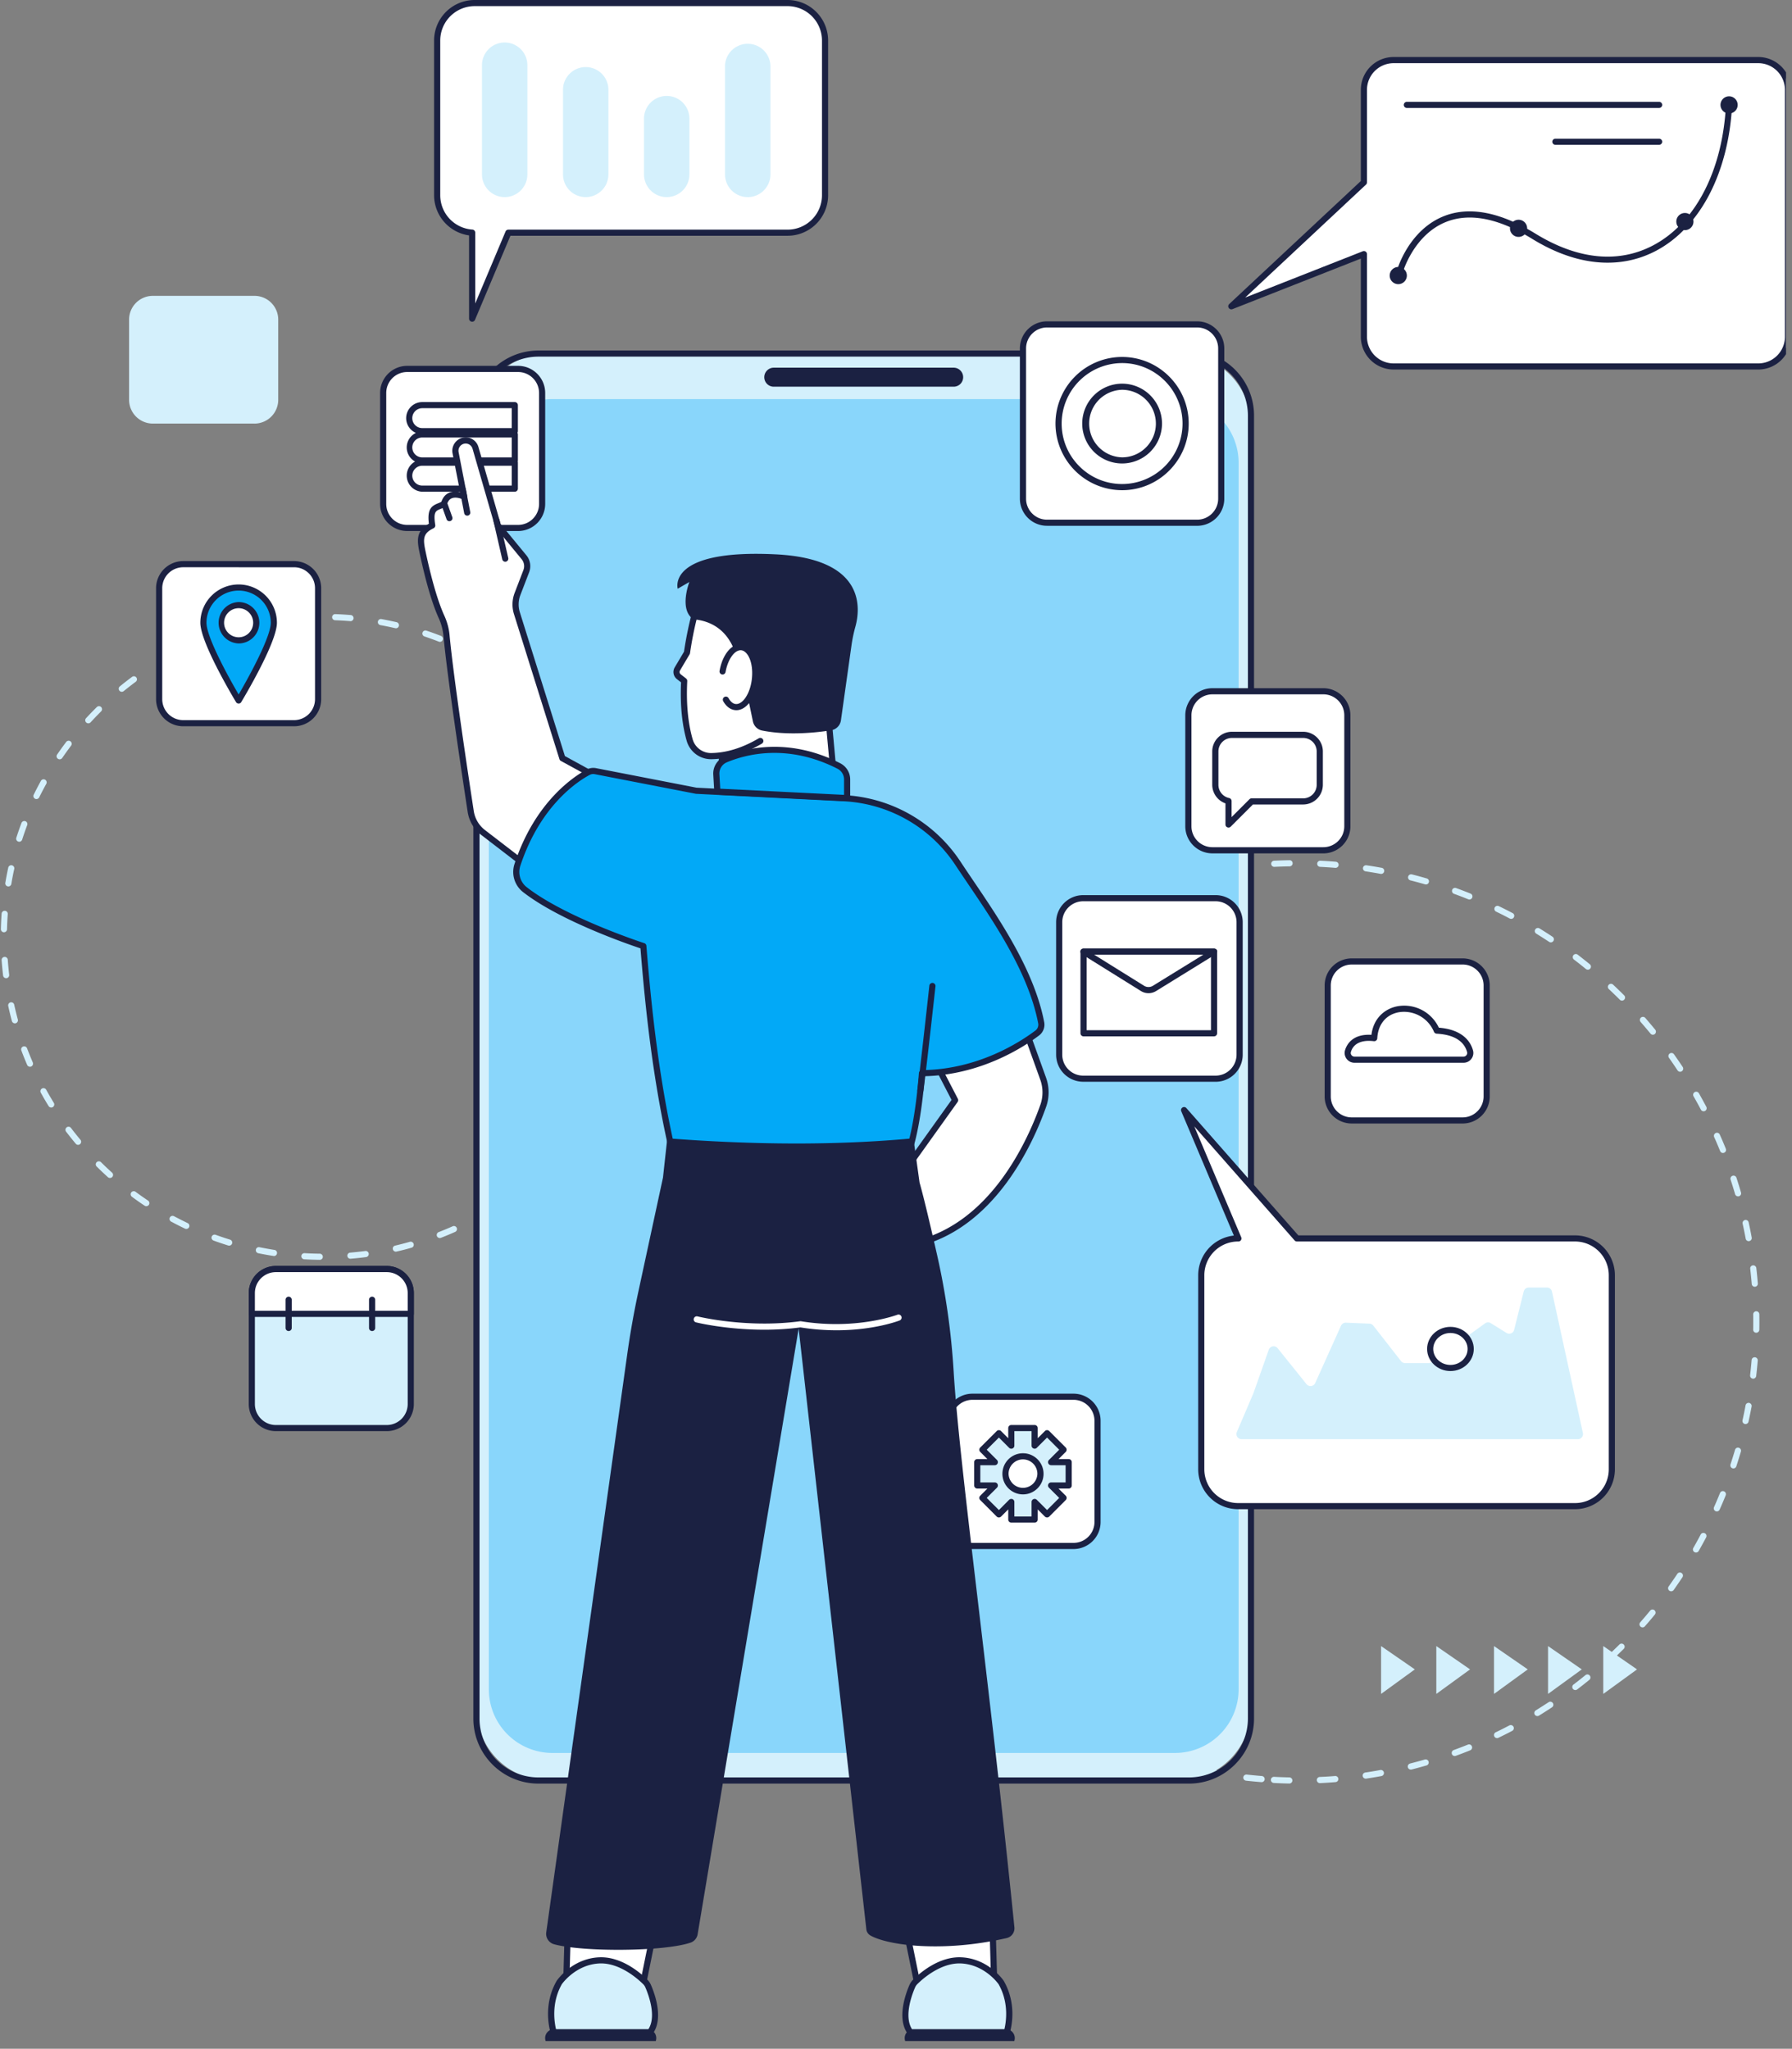 <svg xmlns="http://www.w3.org/2000/svg" width="230" height="263" version="1.0" viewBox="0 0 172.5 197.25"><rect x="0" y="0" width="172.5" height="197.25" fill="#808080" stroke="none"/><defs><clipPath id="a"><path d="M.078 59H63v63H.078Zm0 0"/></clipPath><clipPath id="b"><path d="M118 5h53.926v31H118Zm0 0"/></clipPath><clipPath id="c"><path d="M118.176 5.41h53.75v30.25h-53.75Zm0 0"/></clipPath><clipPath id="d"><path d="M87 188h11v8.504H87Zm0 0"/></clipPath><clipPath id="e"><path d="M86 188h12v8.504H86Zm0 0"/></clipPath><clipPath id="f"><path d="M87 195.332h10.785v1.172H87Zm0 0"/></clipPath><clipPath id="g"><path d="M53 188h11v8.504H53Zm0 0"/></clipPath><clipPath id="h"><path d="M52 188h12v8.504H52Zm0 0"/></clipPath><clipPath id="i"><path d="M52.395 195.332h10.812v1.172H52.395Zm0 0"/></clipPath></defs><g clip-path="url(#a)"><path fill="#d4f0fc" d="M33.738 59.805q-.011.001-.023-.004-.728-.059-1.461-.086a.296.296 0 0 1-.285-.305.3.3 0 0 1 .308-.285 32 32 0 0 1 1.489.09c.16.012.28.156.27.316a.3.3 0 0 1-.298.274m-5.894.066a.293.293 0 0 1-.293-.262.29.29 0 0 1 .262-.324c.488-.055.988-.097 1.484-.125.164-.012.3.113.312.278a.3.3 0 0 1-.277.312c-.484.027-.977.07-1.457.121zm10.27.617a.3.3 0 0 1-.067-.008c-.473-.109-.957-.21-1.434-.296a.297.297 0 0 1-.238-.344.297.297 0 0 1 .344-.238q.733.136 1.46.3c.157.04.258.196.22.356a.295.295 0 0 1-.286.23m-14.626.172a.29.29 0 0 1-.285-.222.29.29 0 0 1 .211-.36c.48-.125.969-.238 1.453-.336.16-.031.317.07.348.23a.29.29 0 0 1-.23.348c-.473.098-.954.211-1.422.328a.3.3 0 0 1-.075.012m18.856 1.137a.3.3 0 0 1-.11-.024 34 34 0 0 0-1.375-.5.293.293 0 0 1-.187-.37.296.296 0 0 1 .375-.188c.469.156.941.328 1.402.508.153.062.23.23.168.382a.29.29 0 0 1-.273.192m-23.051.27a.3.3 0 0 1-.27-.184.296.296 0 0 1 .157-.387c.457-.191.922-.371 1.386-.539a.295.295 0 0 1 .203.555c-.457.164-.914.343-1.359.531a.3.3 0 0 1-.117.023m27.047 1.632a.3.3 0 0 1-.145-.039 31 31 0 0 0-1.289-.691.3.3 0 0 1-.133-.399.297.297 0 0 1 .399-.129c.441.223.883.461 1.316.707a.295.295 0 0 1-.148.551m-30.992.364c-.102 0-.2-.051-.254-.145a.294.294 0 0 1 .101-.406c.422-.254.86-.5 1.293-.735a.297.297 0 1 1 .282.524c-.43.226-.856.469-1.27.719a.3.3 0 0 1-.152.043m34.675 2.097a.3.3 0 0 1-.183-.062 33 33 0 0 0-1.176-.871.294.294 0 1 1 .34-.48c.406.284.809.581 1.2.886a.297.297 0 0 1 .054.414.3.3 0 0 1-.235.113m-38.3.445a.29.29 0 0 1-.227-.109.29.29 0 0 1 .043-.414c.383-.312.777-.621 1.176-.914a.294.294 0 1 1 .351.473c-.39.289-.78.593-1.156.898a.3.3 0 0 1-.187.066m41.593 2.516a.3.3 0 0 1-.214-.09 29 29 0 0 0-1.04-1.027.296.296 0 0 1-.011-.418.296.296 0 0 1 .418-.016c.36.34.715.696 1.058 1.051a.296.296 0 0 1-.21.5m-44.816.52a.3.3 0 0 1-.2-.079.293.293 0 0 1-.015-.417c.336-.364.684-.723 1.035-1.07a.296.296 0 0 1 .418 0 .296.296 0 0 1-.004.417 32 32 0 0 0-1.015 1.055.3.3 0 0 1-.219.094m47.652 2.879a.3.3 0 0 1-.242-.122 28 28 0 0 0-.883-1.168.294.294 0 0 1 .051-.414.293.293 0 0 1 .414.047c.309.387.61.79.899 1.188a.3.3 0 0 1-.067.414.3.3 0 0 1-.172.055m-50.41.585a.3.3 0 0 1-.164-.05.29.29 0 0 1-.078-.41c.281-.41.574-.817.871-1.211a.3.3 0 0 1 .414-.059.295.295 0 0 1 .059.414c-.293.39-.582.79-.856 1.191a.3.3 0 0 1-.246.125m52.73 3.184a.29.29 0 0 1-.261-.16 37 37 0 0 0-.707-1.277.296.296 0 0 1 .512-.297c.246.425.488.867.718 1.304a.295.295 0 0 1-.261.43m-54.964.645a.293.293 0 0 1-.262-.426c.219-.445.45-.89.688-1.324a.297.297 0 0 1 .402-.118.296.296 0 0 1 .117.403 32 32 0 0 0-.68 1.3.3.3 0 0 1-.265.165m56.719 3.421a.3.3 0 0 1-.282-.199 29 29 0 0 0-.511-1.367.296.296 0 0 1 .164-.387.297.297 0 0 1 .382.164c.184.461.364.93.524 1.395a.297.297 0 0 1-.18.379.3.3 0 0 1-.097.015m-58.375.688a.295.295 0 0 1-.281-.387c.152-.472.316-.949.492-1.41a.294.294 0 1 1 .55.207c-.172.457-.332.922-.48 1.383a.3.3 0 0 1-.281.207m59.523 3.59a.3.3 0 0 1-.29-.242 30 30 0 0 0-.312-1.43.295.295 0 0 1 .22-.356c.16-.039.316.06.355.22.117.48.226.968.316 1.456a.29.29 0 0 1-.23.344q-.03.007-.059.008m-60.574.71q-.023 0-.047-.003A.293.293 0 0 1 .512 85c.082-.488.176-.98.281-1.465a.295.295 0 0 1 .352-.226c.16.035.261.195.226.351-.105.477-.2.957-.277 1.438a.294.294 0 0 1-.293.246m61.097 3.684a.296.296 0 0 1-.296-.28c-.02-.485-.055-.977-.102-1.462a.296.296 0 0 1 .59-.055c.047.493.082.993.105 1.489a.296.296 0 0 1-.28.308zm-61.515.727H.375a.297.297 0 0 1-.29-.305c.013-.496.036-.996.071-1.488a.294.294 0 0 1 .317-.273.294.294 0 0 1 .273.316q-.052.728-.07 1.46a.294.294 0 0 1-.293.29m61.515 2.219h-.015a.3.3 0 0 1-.281-.313c.023-.484.035-.976.035-1.46 0-.165.133-.298.297-.298s.293.133.293.297c0 .496-.012.996-.036 1.492a.293.293 0 0 1-.293.282M.59 94.176a.295.295 0 0 1-.293-.262 31 31 0 0 1-.14-1.484.296.296 0 0 1 .59-.04c.034.485.081.973.136 1.454a.296.296 0 0 1-.258.332zm60.785 2.191q-.03.001-.059-.004a.295.295 0 0 1-.23-.347c.09-.477.172-.961.242-1.442a.29.29 0 0 1 .332-.25.29.29 0 0 1 .25.332c-.07.492-.152.989-.246 1.473a.296.296 0 0 1-.289.238M1.43 98.523a.295.295 0 0 1-.285-.218 30 30 0 0 1-.352-1.45.295.295 0 0 1 .223-.351c.16-.035.32.066.351.226.106.473.223.954.348 1.422a.297.297 0 0 1-.207.364q-.043.007-.078.007m58.793 2.122a.4.4 0 0 1-.098-.016.297.297 0 0 1-.18-.379c.16-.457.309-.926.446-1.39a.295.295 0 0 1 .367-.2.29.29 0 0 1 .199.367c-.137.473-.293.95-.457 1.418a.3.3 0 0 1-.277.2m-57.336 2.058a.3.3 0 0 1-.274-.18 30 30 0 0 1-.554-1.378.294.294 0 1 1 .55-.207q.26.682.547 1.351a.3.3 0 0 1-.152.39.3.3 0 0 1-.117.024m55.578 2.008a.3.3 0 0 1-.137-.035.295.295 0 0 1-.125-.399c.223-.43.442-.87.645-1.312a.297.297 0 0 1 .394-.145c.145.067.211.243.14.39-.206.45-.425.903-.655 1.34a.29.29 0 0 1-.262.16M4.93 106.629a.3.3 0 0 1-.25-.14 28 28 0 0 1-.754-1.29.295.295 0 0 1 .117-.398.3.3 0 0 1 .402.113c.235.426.48.852.735 1.262a.3.3 0 0 1-.094.41.3.3 0 0 1-.156.043m51.21 1.851a.3.3 0 0 1-.171-.054.29.29 0 0 1-.067-.41c.282-.399.563-.805.825-1.211a.296.296 0 0 1 .496.324c-.27.414-.551.828-.844 1.23a.28.28 0 0 1-.238.121m-48.624 1.743a.3.3 0 0 1-.227-.11c-.316-.379-.629-.77-.93-1.164a.3.3 0 0 1 .059-.414.294.294 0 0 1 .414.059c.293.386.598.77.91 1.14a.297.297 0 0 1-.039.418.3.3 0 0 1-.187.07m45.785 1.656a.296.296 0 0 1-.21-.5c.335-.348.67-.711.991-1.078a.295.295 0 0 1 .441.39c-.324.375-.664.743-1.007 1.098a.3.3 0 0 1-.215.09M10.59 113.41a.3.3 0 0 1-.2-.074 30 30 0 0 1-1.085-1.027.29.29 0 0 1 0-.414.296.296 0 0 1 .418-.004c.343.343.703.68 1.062 1.004.121.109.133.296.024.418a.3.3 0 0 1-.22.097m39.418 1.43a.29.29 0 0 1-.23-.117.294.294 0 0 1 .05-.414c.383-.297.766-.606 1.133-.922a.297.297 0 0 1 .418.031.297.297 0 0 1-.035.418c-.375.32-.762.637-1.153.941a.3.3 0 0 1-.183.063m-35.922 1.289a.3.3 0 0 1-.164-.05 26 26 0 0 1-1.223-.86.3.3 0 0 1-.062-.414.3.3 0 0 1 .414-.063c.39.29.793.574 1.199.844.133.09.172.273.082.41a.3.3 0 0 1-.246.133m32.242 1.168a.297.297 0 0 1-.144-.555c.421-.238.84-.492 1.25-.75.14-.09.32-.047.41.09.086.14.047.32-.094.41-.418.262-.848.52-1.277.766a.3.3 0 0 1-.145.039m-28.394 1.02a.3.3 0 0 1-.125-.028q-.676-.323-1.332-.676a.297.297 0 0 1-.122-.402.295.295 0 0 1 .399-.117c.43.226.871.449 1.308.66a.295.295 0 0 1-.128.562m24.402.878a.3.3 0 0 1-.277-.187.3.3 0 0 1 .168-.383c.453-.176.906-.363 1.347-.562a.295.295 0 1 1 .242.54q-.681.303-1.375.573a.3.3 0 0 1-.105.02m-20.273.73a.4.4 0 0 1-.09-.01c-.473-.15-.95-.306-1.414-.478a.297.297 0 0 1-.18-.378.3.3 0 0 1 .379-.176c.457.164.926.324 1.39.465.157.05.243.215.196.37a.3.3 0 0 1-.282.208m16.042.579a.295.295 0 0 1-.285-.23.29.29 0 0 1 .22-.352c.472-.11.948-.234 1.417-.367a.294.294 0 0 1 .363.207.29.29 0 0 1-.203.363q-.716.207-1.445.371a.3.3 0 0 1-.067.008m-11.73.422q-.023-.001-.047-.008a31 31 0 0 1-1.465-.262.3.3 0 0 1-.23-.351.29.29 0 0 1 .347-.227c.477.094.961.184 1.438.258a.29.29 0 0 1 .246.34.294.294 0 0 1-.289.25m7.36.261a.294.294 0 0 1-.294-.273.29.29 0 0 1 .27-.316c.484-.043.973-.094 1.453-.157.16-.023.309.09.332.254a.3.3 0 0 1-.254.332q-.739.096-1.484.157-.012.005-.024.004m-2.95.102h-.004a31 31 0 0 1-1.488-.05.3.3 0 0 1-.281-.313.296.296 0 0 1 .312-.278c.485.028.977.047 1.465.051.16.004.293.137.29.301 0 .16-.134.29-.294.29"/></g><path fill="#d4f0fc" d="M122.664 83.457a.296.296 0 0 1-.297-.277.297.297 0 0 1 .281-.313q.74-.035 1.485-.047a.29.29 0 0 1 .297.29.293.293 0 0 1-.29.3c-.484.008-.976.024-1.464.047zm5.898.098h-.023l-.14-.012a49 49 0 0 0-1.325-.086.29.29 0 0 1-.277-.309.29.29 0 0 1 .305-.28q.674.034 1.343.085l.14.012a.3.3 0 0 1 .274.32.3.3 0 0 1-.297.27m-10.304.347a.3.3 0 0 1-.293-.25.295.295 0 0 1 .25-.336c.484-.074.98-.14 1.472-.199a.295.295 0 1 1 .066.586c-.48.059-.972.125-1.452.195q-.02.005-.043.004m14.695.235c-.02 0-.035 0-.055-.004-.476-.09-.964-.168-1.445-.242a.295.295 0 0 1-.25-.336.293.293 0 0 1 .336-.246c.488.07.98.152 1.465.242.164.027.27.183.238.344a.29.29 0 0 1-.289.242m-19.035.652a.295.295 0 0 1-.07-.582q.716-.183 1.445-.344a.294.294 0 1 1 .125.575c-.473.105-.953.222-1.426.343a.4.4 0 0 1-.074.008m23.344.363a.3.3 0 0 1-.082-.011 58 58 0 0 0-1.418-.383.295.295 0 0 1-.211-.36c.039-.16.199-.253.36-.214.476.12.96.254 1.433.39.156.047.246.211.199.367a.29.29 0 0 1-.281.211m-27.563.957a.297.297 0 0 1-.102-.574c.462-.172.934-.336 1.4-.488a.296.296 0 0 1 .374.187.293.293 0 0 1-.187.371c-.461.153-.926.317-1.383.485a.3.3 0 0 1-.102.02m31.746.493a.3.3 0 0 1-.11-.024c-.448-.18-.91-.36-1.366-.523a.297.297 0 0 1-.18-.38.29.29 0 0 1 .379-.175c.465.168.934.348 1.39.531a.293.293 0 0 1 .16.383.29.29 0 0 1-.273.188m-35.812 1.242a.294.294 0 0 1-.129-.559c.441-.219.894-.43 1.344-.629a.295.295 0 1 1 .238.54c-.441.199-.887.406-1.324.616a.26.26 0 0 1-.13.032m39.836.62a.4.4 0 0 1-.137-.03 32 32 0 0 0-1.312-.664.295.295 0 1 1 .258-.531c.445.214.894.44 1.331.671.145.074.2.254.121.399a.29.29 0 0 1-.261.156m-43.711 1.516a.294.294 0 0 1-.156-.547 46 46 0 0 1 1.277-.761.296.296 0 0 1 .293.516c-.422.242-.848.496-1.262.75a.3.3 0 0 1-.152.042m47.527.747a.3.3 0 0 1-.164-.051 51 51 0 0 0-1.238-.79.29.29 0 0 1-.094-.406.293.293 0 0 1 .406-.097c.418.258.84.527 1.254.8.133.09.172.274.082.41a.3.3 0 0 1-.246.134m-51.172 1.77a.29.29 0 0 1-.234-.118.29.29 0 0 1 .055-.414c.39-.3.793-.598 1.195-.883a.29.29 0 0 1 .41.066.3.3 0 0 1-.07.415c-.395.28-.79.574-1.176.87a.3.3 0 0 1-.18.063m54.739.862a.3.3 0 0 1-.188-.066 42 42 0 0 0-1.152-.91.3.3 0 0 1-.055-.418.297.297 0 0 1 .414-.055c.39.3.785.613 1.168.926.125.102.145.289.04.414a.3.3 0 0 1-.227.11m-58.118 2a.3.3 0 0 1-.214-.09.296.296 0 0 1 .011-.417c.36-.34.73-.676 1.102-1a.293.293 0 0 1 .418.027.3.3 0 0 1-.028.418c-.367.32-.73.652-1.085.984a.3.3 0 0 1-.204.078m61.399.977a.3.3 0 0 1-.207-.09c-.344-.344-.7-.687-1.055-1.02a.296.296 0 0 1-.012-.417.3.3 0 0 1 .418-.016c.36.34.72.687 1.067 1.035a.29.29 0 0 1 0 .418.3.3 0 0 1-.211.09M91.66 98.55a.28.28 0 0 1-.195-.074.29.29 0 0 1-.028-.415c.325-.37.66-.746.997-1.105a.296.296 0 0 1 .418-.016.296.296 0 0 1 .011.418c-.332.356-.66.723-.98 1.09a.3.3 0 0 1-.223.102m67.445 1.07a.29.29 0 0 1-.226-.11 65 65 0 0 0-.95-1.12.297.297 0 0 1 .028-.418.3.3 0 0 1 .418.027c.324.375.648.758.96 1.137a.3.3 0 0 1-.042.418.3.3 0 0 1-.188.066m-70.187 2.414a.3.3 0 0 1-.172-.055.3.3 0 0 1-.07-.414q.43-.605.883-1.199a.293.293 0 0 1 .414-.055.297.297 0 0 1 .054.415c-.297.386-.59.785-.87 1.183a.3.3 0 0 1-.239.125m72.812 1.153a.3.3 0 0 1-.246-.133 42 42 0 0 0-.828-1.211.294.294 0 0 1 .07-.41.293.293 0 0 1 .41.066c.286.402.571.816.844 1.227.09.136.051.32-.085.41a.3.3 0 0 1-.165.05m-75.195 2.59a.3.3 0 0 1-.258-.445c.246-.43.5-.86.758-1.282a.293.293 0 0 1 .406-.098c.141.086.184.266.098.406-.254.414-.508.84-.746 1.266a.3.3 0 0 1-.258.152m77.457 1.214a.29.29 0 0 1-.262-.156 41 41 0 0 0-.707-1.285.295.295 0 0 1 .11-.403.3.3 0 0 1 .406.11c.242.43.48.867.711 1.3a.297.297 0 0 1-.121.403.3.3 0 0 1-.137.031m-79.449 2.746a.3.3 0 0 1-.121-.023.296.296 0 0 1-.149-.39q.3-.682.622-1.356a.296.296 0 0 1 .535.258c-.215.441-.422.89-.618 1.336a.29.29 0 0 1-.269.175m81.312 1.27a.29.29 0 0 1-.273-.188c-.184-.449-.375-.902-.574-1.343a.3.3 0 0 1 .152-.391c.149-.066.32 0 .387.148a35 35 0 0 1 .582 1.368.29.29 0 0 1-.164.382.3.3 0 0 1-.11.024m-82.89 2.87a.3.3 0 0 1-.094-.015.29.29 0 0 1-.187-.37c.152-.47.312-.946.48-1.407a.3.3 0 0 1 .379-.18.3.3 0 0 1 .18.38q-.252.691-.48 1.39a.29.29 0 0 1-.278.203m84.344 1.306a.3.3 0 0 1-.286-.211 44 44 0 0 0-.433-1.399.296.296 0 0 1 .563-.184c.152.47.3.946.437 1.419a.29.29 0 0 1-.281.375m-85.5 2.972a.295.295 0 0 1-.29-.36c.106-.48.22-.968.34-1.448.04-.157.2-.254.36-.215a.3.3 0 0 1 .215.36 36 36 0 0 0-.336 1.429.296.296 0 0 1-.29.234m86.523 1.34a.29.29 0 0 1-.289-.242c-.09-.48-.188-.965-.293-1.438a.3.3 0 0 1 .227-.355.295.295 0 0 1 .351.227c.106.48.207.972.293 1.457a.29.29 0 0 1-.234.343c-.02.004-.035.008-.055.008m-87.242 3.031q-.018.001-.035-.004a.297.297 0 0 1-.262-.324c.059-.492.121-.988.195-1.476a.296.296 0 0 1 .586.086q-.11.728-.191 1.457a.3.3 0 0 1-.293.261m87.828 1.36a.294.294 0 0 1-.293-.274c-.043-.484-.09-.976-.145-1.457a.29.29 0 0 1 .258-.328c.16-.02.309.098.328.258.055.488.106.988.145 1.48a.294.294 0 0 1-.27.32zm-88.113 3.062H80.8a.3.3 0 0 1-.293-.3c.008-.493.023-.993.047-1.489a.296.296 0 0 1 .308-.277c.164.004.29.144.282.308-.024.485-.04.98-.047 1.465a.293.293 0 0 1-.293.293m88.254 1.364h-.004a.29.29 0 0 1-.29-.301c.005-.262.005-.532.005-.793 0-.223 0-.45-.004-.672a.3.3 0 0 1 .293-.3.293.293 0 0 1 .296.288 40 40 0 0 1 0 1.488.295.295 0 0 1-.296.29m-88.102 3.066a.3.3 0 0 1-.293-.274 46 46 0 0 1-.102-1.484.296.296 0 0 1 .282-.309c.16-.007.3.118.308.282.028.484.059.976.102 1.46a.295.295 0 0 1-.27.321q-.01.002-.027.004m87.805 1.36c-.012 0-.024-.005-.035-.005a.297.297 0 0 1-.258-.328c.054-.484.105-.976.144-1.46a.294.294 0 0 1 .32-.27.294.294 0 0 1 .27.32c-.043.492-.09.988-.148 1.48a.3.3 0 0 1-.293.262m-87.203 3.027a.3.3 0 0 1-.293-.239 61 61 0 0 1-.25-1.468.295.295 0 0 1 .25-.336.295.295 0 0 1 .336.246c.074.48.156.969.246 1.449a.293.293 0 0 1-.235.344q-.03.005-.054.004m86.468 1.34a.295.295 0 0 1-.29-.36c.107-.476.204-.96.294-1.437a.294.294 0 0 1 .344-.239c.16.032.266.184.238.344a57 57 0 0 1-.297 1.457.296.296 0 0 1-.289.234m-85.43 2.968a.3.3 0 0 1-.284-.21c-.141-.477-.274-.958-.395-1.434a.29.29 0 0 1 .21-.36.293.293 0 0 1 .36.211c.121.469.254.946.39 1.414a.295.295 0 0 1-.28.38m84.262 1.305a.2.2 0 0 1-.09-.016.295.295 0 0 1-.19-.37c.151-.466.3-.938.437-1.403a.29.29 0 0 1 .363-.203.3.3 0 0 1 .203.367c-.14.473-.289.953-.441 1.422a.3.3 0 0 1-.282.203m-82.797 2.867a.29.29 0 0 1-.273-.184 42 42 0 0 1-.539-1.382.295.295 0 1 1 .555-.203c.168.453.347.914.53 1.363a.296.296 0 0 1-.163.387.3.3 0 0 1-.11.02m81.204 1.27a.3.3 0 0 1-.121-.024.296.296 0 0 1-.149-.39q.299-.676.574-1.356a.293.293 0 0 1 .383-.164.296.296 0 0 1 .164.387 38 38 0 0 1-.582 1.37.29.29 0 0 1-.27.177m-79.325 2.738a.29.29 0 0 1-.261-.156c-.23-.434-.461-.88-.676-1.32a.3.3 0 0 1 .137-.4.295.295 0 0 1 .394.138c.215.437.438.875.664 1.304a.29.29 0 0 1-.12.399.25.25 0 0 1-.138.035m77.32 1.219a.294.294 0 0 1-.258-.441q.366-.64.708-1.29a.297.297 0 0 1 .402-.12c.145.073.2.253.121.398-.23.437-.472.875-.714 1.304a.3.3 0 0 1-.258.149m-75.05 2.586a.29.29 0 0 1-.246-.133c-.274-.41-.543-.832-.805-1.25a.296.296 0 0 1 .094-.406.3.3 0 0 1 .41.093q.382.623.793 1.235a.3.3 0 0 1-.082.41.3.3 0 0 1-.164.05m72.656 1.148a.295.295 0 0 1-.238-.469c.281-.394.562-.8.832-1.207a.29.29 0 0 1 .41-.082c.137.09.172.274.082.406a53 53 0 0 1-.844 1.23.3.3 0 0 1-.242.122m-70.02 2.406a.28.28 0 0 1-.226-.11c-.312-.378-.625-.769-.926-1.16a.297.297 0 0 1 .47-.363c.296.387.605.774.913 1.149a.297.297 0 0 1-.23.484m67.266 1.067a.292.292 0 0 1-.219-.488c.32-.368.641-.743.95-1.122a.29.29 0 0 1 .414-.039c.129.102.144.29.043.414-.313.383-.637.766-.965 1.133a.28.28 0 0 1-.223.102m-64.285 2.21a.3.3 0 0 1-.207-.085c-.348-.348-.7-.707-1.035-1.067a.293.293 0 0 1 .012-.418.293.293 0 0 1 .418.016c.332.351.675.707 1.023 1.05a.3.3 0 0 1 0 .419.3.3 0 0 1-.21.086m61.2.97a.296.296 0 0 1-.2-.512c.356-.332.711-.676 1.055-1.016a.29.29 0 0 1 .418 0c.117.113.117.3 0 .418-.352.348-.711.695-1.07 1.031a.3.3 0 0 1-.204.078m-57.907 1.995a.28.28 0 0 1-.183-.066 53 53 0 0 1-1.141-.957.296.296 0 0 1 .39-.445c.364.316.743.636 1.122.945a.29.29 0 0 1 .043.414.3.3 0 0 1-.23.11m54.52.86a.295.295 0 0 1-.176-.531c.387-.293.773-.598 1.152-.907a.293.293 0 0 1 .414.043.293.293 0 0 1-.043.414q-.575.47-1.168.922a.3.3 0 0 1-.18.059m-50.942 1.762a.3.3 0 0 1-.164-.047 45 45 0 0 1-1.23-.84.3.3 0 0 1-.07-.414.3.3 0 0 1 .413-.07c.395.28.805.558 1.211.828.137.09.176.273.086.41a.3.3 0 0 1-.246.133m47.293.742a.3.3 0 0 1-.254-.14.3.3 0 0 1 .098-.407c.414-.258.832-.524 1.238-.79a.295.295 0 0 1 .324.493c-.41.273-.832.54-1.253.8a.3.3 0 0 1-.153.044m-43.472 1.508a.3.3 0 0 1-.137-.036 42 42 0 0 1-1.309-.71.3.3 0 0 1-.113-.403.3.3 0 0 1 .402-.113c.426.242.86.476 1.293.703a.296.296 0 0 1-.136.559m39.59.617a.3.3 0 0 1-.266-.168.294.294 0 0 1 .136-.395c.438-.21.88-.433 1.31-.66a.297.297 0 0 1 .398.125.296.296 0 0 1-.125.399c-.434.23-.883.453-1.325.667a.3.3 0 0 1-.129.032m-35.56 1.234a.4.4 0 0 1-.109-.02c-.46-.183-.921-.378-1.375-.578a.295.295 0 1 1 .238-.54c.446.197.903.388 1.356.568a.293.293 0 0 1 .164.383.29.29 0 0 1-.273.187m31.485.488a.29.29 0 0 1-.277-.195.3.3 0 0 1 .176-.379c.457-.168.918-.344 1.367-.523a.29.29 0 0 1 .383.164.293.293 0 0 1-.16.383c-.458.183-.922.363-1.387.53a.3.3 0 0 1-.102.02m-27.297.946a.3.3 0 0 1-.078-.012 46 46 0 0 1-1.426-.434.295.295 0 0 1-.187-.37.294.294 0 0 1 .371-.192q.699.223 1.402.43c.16.043.25.207.203.363a.3.3 0 0 1-.285.215m23.07.36a.3.3 0 0 1-.288-.224.3.3 0 0 1 .214-.359c.473-.121.95-.25 1.414-.383a.29.29 0 0 1 .368.2.295.295 0 0 1-.2.367c-.476.136-.957.27-1.433.39q-.04.007-.074.008m-18.753.644q-.031.001-.055-.004c-.484-.09-.977-.188-1.457-.29a.295.295 0 0 1-.227-.35.293.293 0 0 1 .348-.227c.477.101.961.199 1.441.285.16.027.266.18.239.34a.3.3 0 0 1-.29.246m14.41.23a.294.294 0 0 1-.29-.254.295.295 0 0 1 .247-.336q.727-.106 1.45-.242a.3.3 0 0 1 .343.238.297.297 0 0 1-.238.344c-.485.09-.977.172-1.465.246q-.024.002-.047.004m-10.02.336h-.023c-.492-.039-.992-.086-1.48-.14a.3.3 0 0 1-.262-.329.3.3 0 0 1 .328-.261q.728.081 1.457.14a.3.3 0 0 1 .273.32.294.294 0 0 1-.293.27m5.618.094a.297.297 0 0 1-.016-.594c.484-.02.976-.05 1.46-.09a.29.29 0 0 1 .321.27.29.29 0 0 1-.27.316 38 38 0 0 1-1.484.098zm-2.954.039h-.007a38 38 0 0 1-1.485-.055.296.296 0 0 1-.281-.308.297.297 0 0 1 .312-.282c.485.028.977.043 1.465.055a.294.294 0 0 1-.004.59M132.945 158.477v4.609l3.25-2.363ZM138.262 158.477v4.609l3.25-2.363ZM143.816 158.477v4.609l3.25-2.363zM149.016 158.477v4.609l3.25-2.363z"/><path fill="#d4f0fc" d="M154.332 158.477v4.609l3.25-2.363zM24.492 40.781h-9.781a2.29 2.29 0 0 1-2.285-2.289v-7.719a2.286 2.286 0 0 1 2.285-2.289h9.781a2.287 2.287 0 0 1 2.29 2.29v7.718a2.29 2.29 0 0 1-2.29 2.29M113.496 171.422H52.79a6.93 6.93 0 0 1-6.926-6.93V40.97a6.93 6.93 0 0 1 6.926-6.93h60.707a6.93 6.93 0 0 1 6.926 6.93v123.523a6.93 6.93 0 0 1-6.926 6.93"/><path fill="#89d6fb" d="M113.105 168.77H53.18a6.13 6.13 0 0 1-6.125-6.13V44.556a6.13 6.13 0 0 1 6.125-6.133h59.925a6.13 6.13 0 0 1 6.125 6.133V162.64a6.13 6.13 0 0 1-6.125 6.129"/><path fill="#1b2142" d="M51.828 34.336a5.68 5.68 0 0 0-5.668 5.672v125.445a5.676 5.676 0 0 0 5.668 5.672h62.629a5.676 5.676 0 0 0 5.668-5.672V40.008a5.68 5.68 0 0 0-5.668-5.672Zm62.629 137.383H51.828c-3.453 0-6.262-2.813-6.262-6.266V40.008a6.27 6.27 0 0 1 6.262-6.262h62.629c3.45 0 6.258 2.809 6.258 6.262v125.445c0 3.453-2.809 6.266-6.258 6.266"/><path fill="#1b2142" d="M91.797 37.23H74.488a.914.914 0 0 1-.918-.914.92.92 0 0 1 .918-.918h17.309a.92.92 0 0 1 .918.918c0 .508-.41.914-.918.914"/><path fill="#fff" d="M115.063 50.328h-14.098a2.495 2.495 0 0 1-2.492-2.496V33.727a2.49 2.49 0 0 1 2.492-2.493h14.097a2.49 2.49 0 0 1 2.493 2.493v14.105a2.49 2.49 0 0 1-2.493 2.496"/><path fill="#1b2142" d="M100.785 31.527a2.02 2.02 0 0 0-2.015 2.02v14.465c0 1.113.902 2.02 2.015 2.02h14.457c1.113 0 2.02-.907 2.02-2.02V33.547c0-1.113-.907-2.02-2.02-2.02Zm14.457 19.094h-14.457a2.61 2.61 0 0 1-2.61-2.61V33.548a2.614 2.614 0 0 1 2.61-2.61h14.457a2.614 2.614 0 0 1 2.61 2.61v14.465a2.61 2.61 0 0 1-2.61 2.61"/><path fill="#1b2142" d="M108.016 34.957a5.83 5.83 0 0 0-5.82 5.824c0 3.211 2.609 5.82 5.82 5.82a5.824 5.824 0 0 0 5.816-5.82c0-3.21-2.61-5.824-5.816-5.824m0 12.238a6.423 6.423 0 0 1-6.414-6.414 6.42 6.42 0 0 1 6.414-6.414c3.53 0 6.41 2.875 6.41 6.414 0 3.535-2.88 6.414-6.41 6.414"/><path fill="#1b2142" d="M108.016 37.527a3.253 3.253 0 0 0 0 6.504c1.789 0 3.25-1.457 3.25-3.25a3.26 3.26 0 0 0-3.25-3.254m0 7.094a3.844 3.844 0 0 1-3.84-3.84 3.845 3.845 0 0 1 3.84-3.843 3.845 3.845 0 0 1 3.84 3.843 3.844 3.844 0 0 1-3.84 3.84"/><path fill="#fff" d="M116.773 103.855h-12.257a2.557 2.557 0 0 1-2.559-2.558V89.03a2.557 2.557 0 0 1 2.559-2.558h12.257a2.556 2.556 0 0 1 2.555 2.558v12.266a2.556 2.556 0 0 1-2.555 2.558"/><path fill="#1b2142" d="M104.27 86.77c-1.11 0-2.016.906-2.016 2.02v12.75c0 1.112.906 2.019 2.016 2.019h12.746a2.02 2.02 0 0 0 2.015-2.02V88.79c0-1.113-.902-2.02-2.015-2.02Zm12.746 17.378H104.27a2.61 2.61 0 0 1-2.606-2.609V88.79a2.61 2.61 0 0 1 2.606-2.61h12.746a2.61 2.61 0 0 1 2.609 2.61v12.75a2.61 2.61 0 0 1-2.61 2.61"/><path fill="#1b2142" d="M104.598 99.184h11.972v-7.27h-11.972Zm12.265.593h-12.558a.297.297 0 0 1-.297-.297v-7.863c0-.164.133-.293.297-.293h12.558c.164 0 .297.13.297.293v7.863a.297.297 0 0 1-.297.297"/><path fill="#1b2142" d="m105.324 91.914 4.805 2.992c.262.164.59.164.855 0l4.852-2.992Zm5.813 3.246h.004Zm-.578.461c-.258 0-.512-.07-.743-.215l-5.68-3.539a.293.293 0 0 1 .157-.543h12.582a.293.293 0 0 1 .156.543l-5.738 3.543c-.227.14-.48.211-.734.211"/><path fill="#fff" d="M103.352 148.84h-9.754a2.3 2.3 0 0 1-2.301-2.3v-9.763c0-1.273 1.027-2.3 2.3-2.3h9.755a2.3 2.3 0 0 1 2.3 2.3v9.762c0 1.27-1.03 2.3-2.3 2.3"/><path fill="#1b2142" d="M93.61 134.77c-1.114 0-2.02.906-2.02 2.02v9.737c0 1.114.906 2.016 2.02 2.016h9.73c1.11 0 2.015-.902 2.015-2.016v-9.738c0-1.113-.906-2.02-2.015-2.02Zm9.73 14.367h-9.73a2.61 2.61 0 0 1-2.61-2.61v-9.738a2.61 2.61 0 0 1 2.61-2.61h9.73a2.61 2.61 0 0 1 2.605 2.61v9.738a2.61 2.61 0 0 1-2.605 2.61"/><path fill="#d4f0fc" d="M98.473 143.578a1.684 1.684 0 1 1 0-3.367 1.684 1.684 0 0 1 0 3.367m4.402-2.808h-1.691l1.195-1.196-1.586-1.59-1.195 1.2v-1.692h-2.246v1.692l-1.196-1.2-1.59 1.59 1.196 1.196H94.07v2.246h1.692l-1.196 1.199 1.59 1.586 1.196-1.196v1.692h2.246v-1.692l1.195 1.196 1.586-1.586-1.195-1.2h1.691z"/><path fill="#1b2142" d="M98.473 140.504a1.39 1.39 0 0 0-1.387 1.39 1.387 1.387 0 0 0 2.773 0 1.39 1.39 0 0 0-1.386-1.39m0 3.371c-1.09 0-1.98-.89-1.98-1.98 0-1.094.89-1.98 1.98-1.98s1.98.886 1.98 1.98c0 1.09-.89 1.98-1.98 1.98m-.828 2.129H99.3v-1.399c0-.12.07-.226.183-.273a.3.3 0 0 1 .32.063l.989.988 1.168-1.168-.988-.988a.295.295 0 0 1 .21-.504h1.395v-1.657h-1.394a.296.296 0 0 1-.21-.504l.987-.988-1.168-1.172-.988.989a.29.29 0 0 1-.32.062.29.29 0 0 1-.184-.27v-1.398h-1.656v1.399a.29.29 0 0 1-.18.27.29.29 0 0 1-.324-.063l-.985-.989-1.172 1.172.989.988c.082.086.109.211.062.32a.29.29 0 0 1-.273.184h-1.395v1.657h1.395c.12 0 .23.07.273.18a.3.3 0 0 1-.062.324l-.989.988 1.172 1.168.985-.988a.31.31 0 0 1 .324-.063c.11.047.18.152.18.273Zm1.953.59h-2.246a.297.297 0 0 1-.297-.297v-.977l-.692.692a.3.3 0 0 1-.418 0l-1.586-1.59a.29.29 0 0 1 0-.418l.692-.691h-.98a.296.296 0 0 1-.294-.297v-2.246c0-.16.133-.293.293-.293h.98l-.69-.692a.297.297 0 0 1 0-.422l1.585-1.586a.3.3 0 0 1 .211-.086c.078 0 .153.032.207.086l.692.692v-.977c0-.164.132-.297.297-.297h2.246c.16 0 .293.133.293.297v.977l.691-.692a.29.29 0 0 1 .418 0l1.59 1.586a.304.304 0 0 1 0 .422l-.695.692h.98c.164 0 .293.132.293.293v2.246a.293.293 0 0 1-.293.297h-.98l.695.69a.3.3 0 0 1 .086.212.3.3 0 0 1-.086.207l-1.59 1.59a.3.3 0 0 1-.418 0l-.691-.692v.977a.296.296 0 0 1-.293.297"/><path fill="#fff" d="M127.844 81.863h-11.598a1.854 1.854 0 0 1-1.851-1.855V68.406a1.85 1.85 0 0 1 1.851-1.851h11.598a1.85 1.85 0 0 1 1.851 1.851v11.602a1.854 1.854 0 0 1-1.851 1.855"/><path fill="#1b2142" d="M116.707 66.848a2.02 2.02 0 0 0-2.016 2.02V79.55c0 1.113.903 2.015 2.016 2.015h10.676c1.113 0 2.02-.902 2.02-2.015V68.867c0-1.113-.907-2.02-2.02-2.02Zm10.676 15.312h-10.676a2.614 2.614 0 0 1-2.61-2.61V68.868a2.614 2.614 0 0 1 2.61-2.61h10.676a2.614 2.614 0 0 1 2.61 2.61v10.684a2.614 2.614 0 0 1-2.61 2.61"/><path fill="#1b2142" d="M118.586 71.047a1.3 1.3 0 0 0-1.3 1.3v3.212a1.3 1.3 0 0 0 1.034 1.273.3.3 0 0 1 .235.293v1.543l1.718-1.719a.28.28 0 0 1 .207-.086h4.965c.72 0 1.301-.586 1.301-1.304v-3.211a1.3 1.3 0 0 0-1.3-1.301Zm-.328 8.629a.294.294 0 0 1-.293-.297v-2.031a1.91 1.91 0 0 1-1.274-1.79v-3.21c0-1.043.852-1.895 1.895-1.895h6.86c1.042 0 1.894.852 1.894 1.895v3.21a1.9 1.9 0 0 1-1.895 1.895h-4.84l-2.136 2.137a.3.3 0 0 1-.211.086"/><path fill="#fff" d="M140.879 107.875H130.03c-1.23 0-2.226-1-2.226-2.23V94.793c0-1.23.996-2.23 2.226-2.23h10.848c1.23 0 2.226 1 2.226 2.23v10.852c0 1.23-.996 2.23-2.226 2.23"/><path fill="#1b2142" d="M130.117 92.86a2.02 2.02 0 0 0-2.015 2.019v10.68c0 1.113.902 2.02 2.015 2.02h10.676c1.113 0 2.02-.907 2.02-2.02v-10.68c0-1.113-.907-2.02-2.02-2.02Zm10.676 15.308h-10.676a2.61 2.61 0 0 1-2.605-2.61v-10.68a2.61 2.61 0 0 1 2.605-2.608h10.676a2.61 2.61 0 0 1 2.61 2.609v10.68a2.61 2.61 0 0 1-2.61 2.609"/><path fill="#fff" d="M130.379 102.023h10.504a.647.647 0 0 0 .625-.816c-.211-.781-.922-1.86-3.2-1.984-1.253-2.989-5.831-2.844-6.027.726-1.531-.183-2.289.438-2.527 1.25a.65.65 0 0 0 .625.824"/><path fill="#1b2142" d="M131.773 100.21c-.921 0-1.53.372-1.734 1.071a.33.33 0 0 0 .055.301.35.35 0 0 0 .285.145h10.504c.11 0 .21-.051.281-.141a.35.35 0 0 0 .059-.3c-.203-.747-.875-1.657-2.93-1.766a.31.31 0 0 1-.258-.18 3.12 3.12 0 0 0-3.367-1.887c-1.234.215-2.016 1.152-2.09 2.512a.3.3 0 0 1-.105.21.3.3 0 0 1-.223.067 4 4 0 0 0-.477-.031m9.11 2.106h-10.504a.94.94 0 0 1-.906-1.199c.144-.496.675-1.597 2.543-1.488.218-1.738 1.437-2.567 2.55-2.758a3.68 3.68 0 0 1 3.938 2.07c2.39.188 3.086 1.442 3.289 2.188a.93.93 0 0 1-.16.816.93.93 0 0 1-.75.371"/><path fill="#fff" d="M28.004 69.629H17.937a2.62 2.62 0 0 1-2.617-2.621v-10.07a2.62 2.62 0 0 1 2.617-2.622h10.067a2.62 2.62 0 0 1 2.617 2.621v10.07a2.62 2.62 0 0 1-2.617 2.622"/><path fill="#1b2142" d="M17.633 54.613a2.02 2.02 0 0 0-2.016 2.016v10.684c0 1.113.903 2.019 2.016 2.019h10.676a2.02 2.02 0 0 0 2.015-2.02V56.63c0-1.11-.902-2.016-2.015-2.016Zm10.676 15.309H17.633a2.61 2.61 0 0 1-2.61-2.61V56.63a2.614 2.614 0 0 1 2.61-2.61h10.676a2.614 2.614 0 0 1 2.609 2.61v10.684a2.61 2.61 0 0 1-2.61 2.609"/><path fill="#02a9f7" d="M22.973 61.652a1.697 1.697 0 1 1 0-3.394c.933 0 1.691.762 1.691 1.699s-.758 1.695-1.691 1.695m0-5.09a3.394 3.394 0 0 0-3.395 3.395c0 1.875 3.395 7.484 3.395 7.484s3.39-5.609 3.39-7.484a3.393 3.393 0 0 0-3.39-3.395"/><path fill="#1b2142" d="M22.973 58.555c-.774 0-1.403.629-1.403 1.402 0 .77.63 1.398 1.403 1.398.77 0 1.398-.628 1.398-1.398 0-.773-.629-1.402-1.398-1.402m0 3.394a1.993 1.993 0 0 1 0-3.984 1.992 1.992 0 0 1 0 3.984m0-5.09a3.1 3.1 0 0 0-3.098 3.098c0 1.348 2.043 5.11 3.098 6.906 1.05-1.797 3.093-5.558 3.093-6.906a3.1 3.1 0 0 0-3.093-3.098m0 10.875a.29.29 0 0 1-.254-.14c-.14-.235-3.434-5.703-3.434-7.637a3.69 3.69 0 0 1 3.688-3.687 3.69 3.69 0 0 1 3.683 3.687c0 1.934-3.293 7.402-3.433 7.637a.28.28 0 0 1-.25.14"/><path fill="#d4f0fc" d="M39.543 124.492v10.684a2.316 2.316 0 0 1-2.313 2.316H26.555a2.316 2.316 0 0 1-2.313-2.316v-10.684a2.31 2.31 0 0 1 2.313-2.312H37.23a2.31 2.31 0 0 1 2.313 2.312"/><path fill="#1b2142" d="M26.555 122.477c-1.114 0-2.02.902-2.02 2.015v10.684c0 1.113.906 2.02 2.02 2.02H37.23a2.02 2.02 0 0 0 2.016-2.02v-10.684a2.016 2.016 0 0 0-2.016-2.015Zm10.675 15.308H26.555a2.61 2.61 0 0 1-2.61-2.61v-10.683a2.61 2.61 0 0 1 2.61-2.61H37.23a2.61 2.61 0 0 1 2.606 2.61v10.684a2.61 2.61 0 0 1-2.606 2.61"/><path fill="#fff" d="M39.543 124.492v2.004h-15.3v-2.004a2.31 2.31 0 0 1 2.312-2.312H37.23a2.31 2.31 0 0 1 2.313 2.312"/><path fill="#1b2142" d="M24.535 126.2h14.711v-1.708a2.016 2.016 0 0 0-2.016-2.015H26.555c-1.114 0-2.02.902-2.02 2.015Zm15.008.59h-15.3a.293.293 0 0 1-.298-.294v-2.004a2.61 2.61 0 0 1 2.61-2.61H37.23a2.61 2.61 0 0 1 2.606 2.61v2.004a.29.29 0 0 1-.293.293"/><path fill="#1b2142" d="M27.785 128.148a.296.296 0 0 1-.297-.293v-2.718a.297.297 0 1 1 .594 0v2.718c0 .16-.133.293-.297.293M35.82 128.148a.296.296 0 0 1-.297-.293v-2.718a.297.297 0 1 1 .594 0v2.718c0 .16-.133.293-.297.293"/><path fill="#fff" d="M49.844 50.828H39.223a2.34 2.34 0 0 1-2.34-2.34V37.86c0-1.293 1.05-2.34 2.34-2.34h10.62a2.34 2.34 0 0 1 2.34 2.34v10.63a2.34 2.34 0 0 1-2.34 2.34"/><path fill="#1b2142" d="M39.195 35.816a2.016 2.016 0 0 0-2.015 2.016v10.684c0 1.113.902 2.02 2.015 2.02h10.676c1.113 0 2.02-.907 2.02-2.02V37.832a2.02 2.02 0 0 0-2.02-2.016Zm10.676 15.309H39.195a2.61 2.61 0 0 1-2.605-2.61V37.833a2.61 2.61 0 0 1 2.605-2.61h10.676a2.614 2.614 0 0 1 2.61 2.61v10.684a2.614 2.614 0 0 1-2.61 2.609"/><path fill="#1b2142" d="M40.645 39.3a.96.96 0 0 0-.958.958c0 .527.43.957.958.957h8.617V39.3Zm8.91 2.505h-8.91a1.55 1.55 0 0 1-1.547-1.547 1.55 1.55 0 0 1 1.547-1.547h8.91c.164 0 .297.133.297.297v2.5a.297.297 0 0 1-.297.297"/><path fill="#1b2142" d="M40.645 42.121a.96.96 0 0 0-.958.957c0 .527.43.957.958.957h8.617v-1.914Zm8.914 2.504h-8.914a1.548 1.548 0 0 1 0-3.094h8.914c.16 0 .293.133.293.297v2.504c0 .16-.133.293-.293.293"/><path fill="#1b2142" d="M40.645 44.84a.96.96 0 0 0-.958.953c0 .527.43.957.958.957h8.617v-1.91Zm8.914 2.5h-8.914a1.548 1.548 0 0 1 0-3.094h8.914c.16 0 .293.133.293.297v2.504c0 .16-.133.293-.293.293"/><g clip-path="url(#b)"><path fill="#fff" d="M169.254 5.785h-35.102a2.86 2.86 0 0 0-2.859 2.863v8.91l-12.762 11.93 12.762-5.023v7.953a2.86 2.86 0 0 0 2.86 2.863h35.1a2.86 2.86 0 0 0 2.86-2.863V8.648a2.86 2.86 0 0 0-2.86-2.863"/></g><g clip-path="url(#c)"><path fill="#1b2142" d="M131.29 24.172a.293.293 0 0 1 .296.293v7.953a2.57 2.57 0 0 0 2.566 2.57h35.102a2.57 2.57 0 0 0 2.566-2.57V8.648a2.57 2.57 0 0 0-2.566-2.566h-35.102a2.57 2.57 0 0 0-2.566 2.566v8.91c0 .083-.035.16-.094.215l-11.629 10.875 11.32-4.457a.3.3 0 0 1 .106-.02m37.964 11.406h-35.102a3.16 3.16 0 0 1-3.156-3.16v-7.52l-12.36 4.868a.3.3 0 0 1-.355-.118.29.29 0 0 1 .047-.375l12.668-11.843V8.648a3.16 3.16 0 0 1 3.156-3.16h35.102a3.163 3.163 0 0 1 3.156 3.16v23.77a3.163 3.163 0 0 1-3.156 3.16"/></g><path fill="#1b2142" d="M134.777 26.355a.297.297 0 0 1-.285-.378c.047-.157 1.168-3.88 4.555-5.188 2.437-.941 5.387-.367 8.766 1.711 4.07 2.5 7.992 2.887 11.34 1.113 4.085-2.164 6.702-7.265 6.995-13.644a.294.294 0 0 1 .309-.281c.164.007.29.144.281.308-.148 3.219-.902 6.223-2.172 8.684-1.277 2.465-3.05 4.351-5.14 5.457-1.696.898-3.555 1.273-5.524 1.12-2.078-.163-4.234-.921-6.402-2.253-3.21-1.977-5.984-2.535-8.242-1.66-3.117 1.199-4.188 4.761-4.196 4.8a.3.3 0 0 1-.285.211"/><path fill="#1b2142" d="M135.426 26.531a.825.825 0 1 1-1.653 0c0-.457.372-.828.829-.828s.824.371.824.828M147.004 21.984a.824.824 0 0 1-.824.825.826.826 0 1 1 .824-.824M163.016 21.332a.826.826 0 1 1-1.652 0 .826.826 0 1 1 1.652 0M167.27 10.098a.826.826 0 1 1-1.653.004.826.826 0 0 1 1.653-.004M159.707 10.395h-24.281a.295.295 0 0 1 0-.59h24.281c.164 0 .297.133.297.293a.297.297 0 0 1-.297.297M159.707 13.941h-9.984a.293.293 0 0 1-.293-.296c0-.16.129-.293.293-.293h9.984c.164 0 .297.132.297.293a.297.297 0 0 1-.297.296"/><path fill="#fff" d="M75.816.297H45.687a3.604 3.604 0 0 0-3.605 3.605v14.895a3.603 3.603 0 0 0 3.367 3.598v8.285l3.485-8.278h26.882a3.607 3.607 0 0 0 3.606-3.605V3.902A3.607 3.607 0 0 0 75.816.297"/><path fill="#1b2142" d="M45.688.59a3.316 3.316 0 0 0-3.31 3.312v14.895a3.316 3.316 0 0 0 3.09 3.305c.157.007.278.14.278.293v6.824l2.918-6.93a.29.29 0 0 1 .27-.18h26.882a3.313 3.313 0 0 0 3.309-3.312V3.902A3.316 3.316 0 0 0 75.816.59Zm-.239 30.387a.3.3 0 0 1-.058-.008.3.3 0 0 1-.239-.29v-8.015a3.914 3.914 0 0 1-3.367-3.867V3.902A3.906 3.906 0 0 1 45.688 0h30.128a3.905 3.905 0 0 1 3.899 3.902v14.895a3.905 3.905 0 0 1-3.899 3.902H49.133l-3.41 8.098a.3.3 0 0 1-.274.18"/><path fill="#d4f0fc" d="M48.582 18.977a2.19 2.19 0 0 1-2.187-2.188V6.324a2.186 2.186 0 1 1 4.371 0V16.79a2.186 2.186 0 0 1-2.184 2.188M56.379 18.977a2.186 2.186 0 0 1-2.184-2.188V8.691a2.186 2.186 0 1 1 4.371 0v8.098c0 1.207-.98 2.188-2.187 2.188M64.18 18.977a2.19 2.19 0 0 1-2.188-2.188v-5.32a2.186 2.186 0 1 1 4.371 0v5.32a2.186 2.186 0 0 1-2.183 2.188M71.977 18.977a2.19 2.19 0 0 1-2.188-2.188V6.324a2.189 2.189 0 0 1 4.375 0V16.79c0 1.207-.98 2.188-2.187 2.188"/><path fill="#fff" d="M151.613 119.234h-26.77L113.98 106.88l5.23 12.355h-.03a3.543 3.543 0 0 0-3.543 3.543v18.684a3.543 3.543 0 0 0 3.543 3.543h32.433a3.546 3.546 0 0 0 3.547-3.543v-18.684a3.546 3.546 0 0 0-3.547-3.543"/><path fill="#1b2142" d="M119.18 119.527a3.255 3.255 0 0 0-3.25 3.25v18.68a3.26 3.26 0 0 0 3.25 3.254h32.433c1.793 0 3.25-1.461 3.25-3.254v-18.68a3.253 3.253 0 0 0-3.25-3.25h-26.77a.29.29 0 0 1-.222-.101l-9.656-10.98 4.515 10.671a.292.292 0 0 1-.27.41Zm32.433 25.774H119.18a3.845 3.845 0 0 1-3.84-3.844v-18.68a3.85 3.85 0 0 1 3.433-3.82l-5.062-11.965a.29.29 0 0 1 .113-.363.294.294 0 0 1 .38.055l10.773 12.254h26.636a3.844 3.844 0 0 1 3.84 3.84v18.679a3.845 3.845 0 0 1-3.84 3.844"/><path fill="#d4f0fc" d="M119.516 138.563h32.37c.317 0 .552-.293.485-.602l-2.976-13.61a.49.49 0 0 0-.48-.39h-1.759a.5.5 0 0 0-.48.375l-.922 3.695a.494.494 0 0 1-.742.297l-1.504-.937a.49.49 0 0 0-.551.015l-5.156 3.73a.48.48 0 0 1-.29.098h-2.257a.51.51 0 0 1-.39-.191l-2.665-3.414a.5.5 0 0 0-.367-.192l-2.273-.093a.5.5 0 0 0-.473.293l-2.484 5.52a.494.494 0 0 1-.836.105l-2.782-3.465a.495.495 0 0 0-.851.148l-1.469 4.168-.012.032-1.593 3.726a.498.498 0 0 0 .457.691"/><path fill="#fff" d="M141.57 129.871c0 1.016-.87 1.836-1.949 1.836-1.078 0-1.95-.82-1.95-1.836 0-1.012.872-1.832 1.95-1.832s1.95.82 1.95 1.832"/><path fill="#1b2142" d="M139.621 128.336c-.914 0-1.656.691-1.656 1.535 0 .848.742 1.54 1.656 1.54.91 0 1.652-.692 1.652-1.54 0-.844-.742-1.535-1.652-1.535m0 3.664c-1.238 0-2.246-.953-2.246-2.129 0-1.172 1.008-2.125 2.246-2.125s2.246.953 2.246 2.125c0 1.176-1.008 2.129-2.246 2.129"/><path fill="#fff" d="m95.426 181.293.297 10.465h-7.266l-2.305-11.352z"/><path fill="#1b2142" d="M88.7 191.46h6.718l-.277-9.898-8.621-.824Zm7.023.59h-7.266a.29.29 0 0 1-.289-.234l-2.305-11.351a.29.29 0 0 1 .07-.254.28.28 0 0 1 .247-.098l9.277.887a.29.29 0 0 1 .266.285l.297 10.465a.29.29 0 0 1-.086.21.3.3 0 0 1-.211.09"/><g clip-path="url(#d)"><path fill="#d4f0fc" d="M96.371 190.871s-1.355-2.012-3.84-2.129c-2.054-.097-3.863 1.504-4.426 2.059a1.4 1.4 0 0 0-.289.418c-.351.812-1.382 3.543.168 4.793l8.86-.117s.945-2.543-.473-5.024"/></g><g clip-path="url(#e)"><path fill="#1b2142" d="M92.352 189.031c-1.883 0-3.563 1.508-4.04 1.985a1 1 0 0 0-.222.32c-.324.746-1.27 3.23 0 4.379l8.535-.113c.176-.618.602-2.63-.504-4.575-.094-.132-1.383-1.882-3.601-1.992-.055 0-.114-.004-.168-.004m-4.368 7.278a.3.3 0 0 1-.187-.067c-1.711-1.379-.625-4.285-.25-5.14q.129-.29.351-.508c.688-.68 2.516-2.25 4.649-2.149 2.598.125 4.012 2.172 4.07 2.258l.012.02c1.469 2.574.535 5.164.492 5.273a.29.29 0 0 1-.27.195l-8.863.118z"/></g><g clip-path="url(#f)"><path fill="#1b2142" d="M87.895 197.078h8.98a.859.859 0 0 0 0-1.715h-8.98a.859.859 0 0 0 0 1.715"/></g><path fill="#fff" d="m54.781 181.293-.297 10.465h7.27l2.305-11.352z"/><path fill="#1b2142" d="M54.79 191.46h6.722l2.175-10.722-8.617.825Zm6.964.59h-7.27a.3.3 0 0 1-.21-.09.28.28 0 0 1-.083-.21l.293-10.465a.3.3 0 0 1 .27-.285l9.273-.887a.29.29 0 0 1 .25.098.3.3 0 0 1 .07.254l-2.304 11.351a.29.29 0 0 1-.29.235"/><g clip-path="url(#g)"><path fill="#d4f0fc" d="M53.836 190.871s1.36-2.012 3.84-2.129c2.054-.097 3.867 1.504 4.43 2.059.12.12.218.262.285.418.355.812 1.382 3.543-.164 4.793l-8.864-.117s-.945-2.543.473-5.024"/></g><g clip-path="url(#h)"><path fill="#1b2142" d="m53.582 195.602 8.535.113c1.27-1.149.328-3.633.004-4.38a1 1 0 0 0-.223-.32c-.496-.488-2.257-2.074-4.207-1.98-2.222.11-3.511 1.86-3.605 1.992-1.106 1.946-.676 3.957-.504 4.575m8.645.707h-.004l-8.864-.118a.3.3 0 0 1-.273-.195c-.04-.11-.977-2.7.492-5.273l.012-.02c.062-.086 1.472-2.133 4.074-2.258 2.129-.101 3.961 1.47 4.648 2.149q.224.218.348.508c.375.855 1.461 3.761-.25 5.14a.3.3 0 0 1-.183.067"/></g><g clip-path="url(#i)"><path fill="#1b2142" d="M62.313 197.078h-8.977a.86.86 0 0 1-.86-.86c0-.472.383-.855.86-.855h8.977c.476 0 .859.383.859.856a.86.86 0 0 1-.86.86"/></g><path fill="#fff" d="m96.906 94.102 3.512 9.757c.3.84.305 1.758.008 2.602-1.18 3.336-4.88 11.75-12.559 13.355l-2.601-4.554 6.675-9.34-5.02-9.692z"/><path fill="#1b2142" d="m85.617 115.281 2.399 4.2c7.347-1.672 10.925-9.715 12.132-13.118a3.6 3.6 0 0 0-.007-2.402l-3.426-9.52-9.356 1.996 4.844 9.348a.3.3 0 0 1-.02.309Zm2.25 4.828a.3.3 0 0 1-.258-.148l-2.601-4.55a.3.3 0 0 1 .02-.321l6.57-9.192-4.942-9.535a.3.3 0 0 1-.004-.261.29.29 0 0 1 .207-.16l9.985-2.13c.144-.03.289.051.34.188l3.511 9.758c.325.906.328 1.898.008 2.8-1.25 3.532-4.996 11.922-12.777 13.547q-.03.005-.059.004"/><path fill="#fff" d="m79.652 68.09 1.004 10.996-11.164-1.184V69.98z"/><path fill="#1b2142" d="m69.79 77.637 10.542 1.117-.941-10.313-9.602 1.786Zm10.866 1.742h-.031l-11.164-1.18a.3.3 0 0 1-.266-.297V69.98c0-.14.102-.261.243-.289l10.164-1.89a.297.297 0 0 1 .348.262l1.003 10.996a.3.3 0 0 1-.086.238.3.3 0 0 1-.21.082"/><path fill="#fff" d="m58.563 75.422-4.43-2.426-4.371-13.953a2.82 2.82 0 0 1 .058-1.863l.84-2.192c.176-.453.09-.965-.215-1.336l-2.515-3.058-2.157-7.473a.99.99 0 0 0-1.195-.684.994.994 0 0 0-.726 1.149l.828 4.227s-1.535-.766-1.95.71c-.71.414-1.417.176-1.125 2.07-1.238.59-1.18 1.36-.945 2.481.207.985.914 4.274 1.836 6.309.262.574.43 1.183.488 1.808.368 3.989 1.805 13.516 2.328 16.938a3.16 3.16 0 0 0 1.196 2.023l6.914 5.317z"/><path fill="#1b2142" d="M43.836 47.91c-.125 0-.25.02-.363.07-.22.098-.368.301-.457.625a.3.3 0 0 1-.137.172c-.164.098-.324.16-.469.22-.472.187-.71.28-.512 1.55a.3.3 0 0 1-.164.312c-1.02.485-1.02 1.028-.785 2.157.73 3.464 1.39 5.308 1.817 6.246.28.613.453 1.254.511 1.902.364 3.93 1.75 13.145 2.328 16.922.114.73.497 1.379 1.083 1.832l6.632 5.102 4.848-9.477-4.18-2.285a.28.28 0 0 1-.136-.172l-4.375-13.957a3.12 3.12 0 0 1 .066-2.055l.84-2.191c.137-.352.07-.75-.168-1.043l-2.516-3.059a.3.3 0 0 1-.054-.105l-2.157-7.473a.69.69 0 0 0-.84-.476.694.694 0 0 0-.503.804l.824 4.227a.3.3 0 0 1-.11.293.3.3 0 0 1-.312.027c-.004 0-.348-.168-.711-.168m9.586 37.856a.3.3 0 0 1-.18-.063l-6.914-5.316a3.44 3.44 0 0 1-1.308-2.211c-.579-3.785-1.965-13.012-2.333-16.957a5.3 5.3 0 0 0-.457-1.711c-.628-1.383-1.273-3.586-1.859-6.371-.234-1.121-.312-2.04.914-2.711-.18-1.43.266-1.727.91-1.98.094-.04.192-.079.29-.126.144-.43.398-.726.75-.883.363-.16.753-.132 1.058-.062l-.73-3.73a1.29 1.29 0 0 1 .94-1.493 1.273 1.273 0 0 1 1.552.887l2.14 7.414 2.477 3.012c.375.457.476 1.082.262 1.633l-.84 2.187a2.54 2.54 0 0 0-.051 1.668l4.336 13.84 4.324 2.367c.14.078.195.254.121.395l-5.14 10.05a.29.29 0 0 1-.196.153q-.033.007-.066.008"/><path fill="#02a9f7" d="M99.852 99.45c-1.372 1.034-5.57 3.823-11.102 3.87-.41 5.325-1.238 7.45-1.238 7.45l-22.746.238c-1.536-6.563-2.305-13.301-2.836-19.922 0 0-7.57-2.445-11.407-5.434a2.16 2.16 0 0 1-.714-2.382c1.886-5.727 5.449-8.2 6.82-8.926.207-.11.445-.145.676-.098l9.707 1.883 14.156.715a13.96 13.96 0 0 1 11.035 6.258c2.781 4.218 6.93 9.68 8.024 15.367a.99.99 0 0 1-.375.98"/><path fill="#1b2142" d="M57.11 74.52a.75.75 0 0 0-.344.085c-1.078.57-4.746 2.891-6.68 8.758-.246.75.004 1.575.621 2.055 3.75 2.926 11.238 5.363 11.313 5.387a.29.29 0 0 1 .203.257c.441 5.461 1.152 12.618 2.777 19.645l22.3-.23c.2-.622.821-2.832 1.157-7.18a.294.294 0 0 1 .293-.27c5.367-.047 9.426-2.683 10.926-3.816a.7.7 0 0 0 .261-.688c-.93-4.828-4.152-9.585-6.742-13.41-.437-.644-.847-1.254-1.242-1.847a13.69 13.69 0 0 0-10.797-6.125l-14.16-.715c-.016 0-.027-.004-.043-.008l-9.703-1.883q-.07-.013-.14-.015m7.656 36.785a.3.3 0 0 1-.29-.23c-1.652-7.06-2.378-14.25-2.824-19.77-1.218-.407-7.765-2.66-11.308-5.422a2.46 2.46 0 0 1-.817-2.703c2-6.078 5.836-8.5 6.965-9.098.266-.14.574-.184.871-.129l9.684 1.883 14.137.715a14.28 14.28 0 0 1 11.265 6.39c.39.59.801 1.2 1.235 1.84 2.62 3.867 5.879 8.684 6.832 13.63.093.48-.098.98-.485 1.273l-.18-.235.18.235c-1.52 1.148-5.597 3.796-11.008 3.93-.418 5.105-1.203 7.175-1.238 7.265a.3.3 0 0 1-.27.187l-22.745.239z"/><path fill="#1b2142" d="M87.926 109.59c-7.45.7-15.383.64-23.692 0l-.414 3.781-2.363 10.95a84 84 0 0 0-1.078 6.062l-7.797 55.66a1.04 1.04 0 0 0 .758 1.144c2.77.758 10.61.715 13.144-.16.356-.125.61-.437.672-.804l9.723-58.309 6.516 57.832a.78.78 0 0 0 .382.59c1.66.953 6.926 1.676 13.13.254.472-.11.788-.55.741-1.035-2.406-23.828-5.304-44.496-5.847-53.496a70 70 0 0 0-1.582-11.176c-.602-2.656-1.27-5.52-1.703-7.04z"/><path fill="#fff" d="M80.512 128.074c-1.059 0-2.219-.078-3.461-.277-1.2.16-2.375.223-3.477.223-3.699 0-6.539-.696-6.574-.708a.29.29 0 0 1-.215-.355c.04-.16.2-.258.356-.219.046.012 4.738 1.16 9.875.469l.043-.004.043.004c5.343.863 9.257-.617 9.296-.633a.296.296 0 0 1 .215.551c-.125.05-2.496.95-6.101.95"/><path fill="#1b2142" d="M88.598 105.29q-.017.001-.04-.005a.296.296 0 0 1-.253-.332c.316-2.375 1.148-9.98 1.156-10.058a.3.3 0 0 1 .328-.262.3.3 0 0 1 .262.328c-.012.074-.844 7.687-1.16 10.07a.295.295 0 0 1-.293.258"/><path fill="#02a9f7" d="M81.543 75.047v1.793l-12.492-.625-.094-1.664a1.45 1.45 0 0 1 .89-1.426c1.79-.75 5.938-1.902 10.895.617.492.25.801.754.801 1.305"/><path fill="#1b2142" d="m69.332 75.934 11.918.593v-1.48c0-.442-.246-.84-.64-1.04-4.758-2.417-8.715-1.421-10.65-.612a1.17 1.17 0 0 0-.71 1.14Zm12.211 1.199h-.012l-12.496-.621a.296.296 0 0 1-.277-.282l-.098-1.664a1.755 1.755 0 0 1 1.074-1.714 12.6 12.6 0 0 1 4.364-.942c2.293-.082 4.574.45 6.777 1.57.594.301.965.903.965 1.567v1.793a.293.293 0 0 1-.297.293"/><path fill="#fff" d="M65.203 64.406c.23-.39.586-.988.926-1.562.336-2.32.863-4.215 1.117-4.98L78 57.624l.414 9.047s-4.531 6.058-9.95 6.125a2.14 2.14 0 0 1-2.073-1.54c-.516-1.792-.625-3.792-.532-5.698l-.52-.407a.575.575 0 0 1-.136-.746"/><path fill="#1b2142" d="M68.438 73.094a2.435 2.435 0 0 1-2.333-1.754c-.457-1.602-.644-3.496-.546-5.645l-.399-.312a.87.87 0 0 1-.21-1.13c.222-.378.566-.952.894-1.51.406-2.778 1.05-4.755 1.12-4.973a.31.31 0 0 1 .278-.204l10.75-.234a.29.29 0 0 1 .301.281l.414 9.047a.28.28 0 0 1-.059.188c-.023.035-.656.875-1.73 1.941a.296.296 0 0 1-.418-.004.296.296 0 0 1 0-.418 20 20 0 0 0 1.613-1.789l-.394-8.648-10.254.226c-.188.594-.703 2.367-1.043 4.73a.4.4 0 0 1-.04.11c-.339.57-.695 1.168-.925 1.559a.28.28 0 0 0 .066.363l.52.406a.3.3 0 0 1 .113.25c-.11 2.14.067 4.028.52 5.602.226.789.96 1.336 1.785 1.324 1.465-.016 3.004-.492 4.578-1.418a.3.3 0 0 1 .406.106.3.3 0 0 1-.105.406c-1.668.976-3.305 1.48-4.871 1.5z"/><path fill="#1b2142" d="M80.012 70.309c-1.344.214-4.121.53-6.66.023a1.13 1.13 0 0 1-.875-.875l-.68-3.258-.77-2.187s-.277-4.043-4.273-4.387c-1.434-.922-.395-3.594-.395-3.594l-1.12.649s-1.122-3.84 9.452-3.309c8.704.438 8.121 5.277 7.645 6.98a14 14 0 0 0-.371 1.786l-1.016 7.218c-.07.489-.449.875-.937.954"/><path fill="#fff" d="M69.5 65.027c-.164 1.594.41 2.957 1.29 3.047.874.094 1.718-1.125 1.886-2.715.164-1.59-.414-2.957-1.29-3.046-.874-.09-1.718 1.124-1.886 2.714"/><path fill="#1b2142" d="M70.883 68.375c-.043 0-.082-.004-.125-.008-.453-.047-.856-.351-1.14-.86a.295.295 0 1 1 .516-.29c.132.24.358.53.686.564.305.031.649-.187.934-.601.328-.473.55-1.13.625-1.852.16-1.547-.399-2.656-1.024-2.723-.625-.062-1.289.856-1.511 2.09a.293.293 0 1 1-.578-.101c.28-1.594 1.187-2.676 2.152-2.574 1.055.109 1.734 1.59 1.55 3.37-.085.817-.343 1.575-.73 2.126-.386.558-.863.859-1.355.859M44.973 49.645a.296.296 0 0 1-.29-.239l-.433-2.246a.297.297 0 0 1 .582-.113l.434 2.25a.293.293 0 0 1-.235.344q-.03.005-.058.004M43.262 50.18a.29.29 0 0 1-.278-.196l-.511-1.43a.3.3 0 0 1 .175-.378.297.297 0 0 1 .38.18l.511 1.43a.29.29 0 0 1-.18.374.3.3 0 0 1-.097.02M48.637 54.082a.3.3 0 0 1-.29-.23l-.84-3.657a.294.294 0 0 1 .22-.355c.16-.035.32.062.355.222l.844 3.657a.3.3 0 0 1-.223.355q-.033.007-.066.008"/></svg>